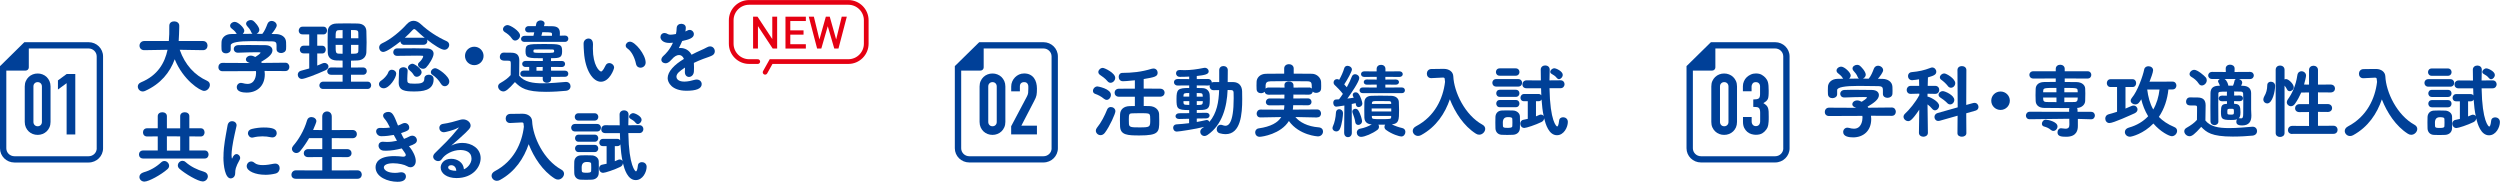 <?xml version="1.0" encoding="UTF-8"?><svg id="_レイヤー_2" xmlns="http://www.w3.org/2000/svg" viewBox="0 0 530.28 38.56"><defs><style>.cls-1{fill:#e50012;}.cls-2{fill:#004097;}.cls-3{fill:#004098;}.cls-4{fill:none;stroke:#e50012;stroke-linecap:round;stroke-miterlimit:10;}</style></defs><g id="_ガイド"><path class="cls-2" d="m43.05,10.64l-4.93-.08c1.14,3.23,3.18,5.39,5.81,6.58.42.19.59.51.59.87,0,.61-.54,1.27-1.22,1.27-.87,0-4.47-2.33-6.24-6.71-1.02,2.8-2.97,5.22-6.27,6.71-.19.09-.36.12-.51.12-.61,0-1.05-.51-1.05-1.04,0-.36.2-.7.68-.9,3.54-1.46,5.03-4.1,5.63-6.9l-4.93.08h-.02c-.66,0-1-.48-1-.95s.34-.99,1.02-.99h5.2c.1-1.27.1-1.51.1-3.25,0-.63.51-.92,1.04-.92s1.05.31,1.07.87v.41c0,.42-.08,2.5-.12,2.89h5.15c.65,0,.97.49.97.97s-.32.97-.95.97h-.02Z"/><path class="cls-2" d="m56.12,15.08c.03.22.05.42.05.65,0,2.53-1.67,3.91-3.84,3.91-.82,0-2.11-.15-2.11-1.14,0-.48.36-.92.9-.92.12,0,.22.02.34.05.36.1.71.17,1.04.17,1.65,0,1.82-1.84,1.82-2.35,0-.12-.02-.25-.03-.37l-7.07.03c-.61,0-.9-.42-.9-.85,0-.46.31-.92.88-.92l5.8.03-.26-.1c-.41-.15-.58-.41-.58-.65,0-.41.42-.82,1.04-.82.32,0,.63.12.95.29.37-.22,1.1-.71,1.1-.92,0-.05-.05-.07-.12-.07-.15,0-.39-.02-.68-.02-1,0-2.67.05-3.94.1h-.05c-.58,0-.88-.39-.88-.78s.31-.8.92-.82c.73-.03,1.65-.03,2.57-.03,1.26,0,2.5.02,3.26.03,1.04.03,1.46.53,1.46,1.1,0,.95-1.19,1.72-2.4,2.45l.14.22,4.98-.05h.02c.56,0,.85.46.85.9s-.29.87-.85.87l-4.4-.02Zm1.48-6.31c-1.33-.03-2.72-.05-4.1-.05q-4.47,0-4.56.87v.9c0,.54-.51.83-1,.83s-.93-.27-.95-.87c0-.22-.02-.48-.02-.73,0-.27.02-.56.02-.82.03-.83.73-1.67,2.07-1.68l1.17-.02s-.07-.07-.08-.1c-.32-.54-.66-.75-1.09-1.12-.19-.17-.25-.34-.25-.51,0-.44.48-.83,1-.83.68,0,2.01,1.24,2.01,1.87,0,.25-.14.49-.32.68.68,0,1.36-.02,2.06-.02-.12-.08-.2-.19-.27-.36-.22-.58-.58-.94-.92-1.34-.12-.15-.17-.31-.17-.44,0-.43.48-.78.99-.78.17,0,.36.05.51.15.27.17,1.31,1.26,1.31,1.94,0,.36-.27.68-.59.83.41,0,.82.02,1.22.02l.02-.03c.44-.51.82-1.41,1.07-2.09.17-.44.53-.63.88-.63.54,0,1.09.41,1.09.95,0,.42-.68,1.33-1.1,1.82.34,0,.68.02,1.02.02.97.02,2.01.54,2.06,1.68.02.24.02.58.02.88,0,.24,0,.44-.02.61-.03.56-.56.85-1.05.85s-.97-.27-.97-.82v-.87c0-.56-.2-.78-1.04-.8Z"/><path class="cls-2" d="m65.59,11.32h-1.19c-.54,0-.8-.39-.8-.78,0-.42.29-.85.8-.85h1.19v-2.4h-1.43c-.54,0-.8-.39-.8-.78,0-.42.29-.85.8-.85h4.44c.51,0,.77.41.77.82s-.26.82-.77.82h-1.31v2.4h1.05c.51,0,.76.41.76.82s-.25.82-.76.82h-1.05v2.57c.37-.14.73-.29,1.09-.46.15-.07.31-.1.46-.1.48,0,.83.36.83.77,0,.27-.19.58-.63.78-2.04.94-4.47,1.84-5.01,1.84s-.87-.44-.87-.88c0-.36.2-.73.66-.85.59-.15,1.19-.32,1.77-.49v-3.16Zm2.97,7.55c-.56,0-.82-.37-.82-.75s.29-.8.82-.8h4.11v-1.46h-2.41c-.58,0-.85-.37-.85-.75s.31-.8.85-.8l2.41.02v-1.48c-.46,0-.9-.02-1.33-.03-1.21-.05-1.79-.71-1.82-1.68-.02-.7-.03-1.5-.03-2.28s.02-1.58.03-2.26c.03-.71.46-1.56,1.84-1.61.68-.03,1.43-.03,2.19-.03s1.56,0,2.31.03c1.38.03,1.82.83,1.85,1.6.03.76.05,1.58.05,2.41,0,.71-.02,1.44-.05,2.12-.05.94-.73,1.65-1.85,1.7-.46.02-.94.05-1.41.05v1.46l2.55-.02c.54,0,.8.39.8.77s-.25.78-.8.78h-2.55v1.46h3.5c.53,0,.78.39.78.77s-.25.78-.78.78h-9.4Zm4.11-12.49c-.29,0-.56.02-.82.02-.66.02-.66.44-.66,1.72h1.48v-1.73Zm0,3.13h-1.48c0,1.63.02,1.84.68,1.87.25,0,.53.02.8.02v-1.89Zm3.35-1.39c0-.39,0-.78-.02-1.16-.02-.56-.25-.59-1.55-.59v1.75h1.56Zm-1.56,1.39v1.89c1.21,0,1.53-.02,1.55-.6.02-.42.02-.87.02-1.29h-1.56Z"/><path class="cls-2" d="m80.38,17.85c0-.29.17-.59.58-.83.36-.22,1.19-1.05,1.36-1.6.14-.44.46-.63.8-.63.46,0,.92.34.92.85,0,.85-1.44,3.09-2.65,3.09-.56,0-1-.41-1-.88Zm5.39-8.33c-.54,0-.82-.36-.83-.73-1.04.83-2.94,2.23-3.64,2.23-.54,0-.88-.48-.88-.94,0-.34.19-.68.58-.87,1.87-.83,4.01-2.65,5.25-4.05.44-.49.94-.75,1.46-.75s1.04.24,1.55.71c1.58,1.48,3.55,2.75,5.49,3.62.37.17.53.48.53.78,0,.51-.41,1.04-1.02,1.04-.66,0-2.18-.97-3.69-2.16.05.1.08.22.08.34,0,.37-.29.76-.85.76h-4.03Zm2.38.73c.95,0,1.84.02,2.41.03.88.03,1.41.44,1.41,1.12,0,.78-1.02,2.36-1.58,2.92-.19.19-.42.27-.66.27-.54,0-1.07-.42-1.07-.87,0-.15.05-.31.2-.44.56-.49.9-1.1.9-1.29,0-.1-.05-.17-.25-.17-.27,0-.63-.02-1.05-.02-1.7,0-4.23.05-4.23.05-.54,0-.82-.39-.82-.76,0-.41.29-.82.82-.82,0,0,2.06-.03,3.93-.03Zm1.85,6.43c0-.56.46-.83.94-.83.24,0,1.04.07,1.04.95,0,2.48-2.48,2.6-4.16,2.6-1.9,0-3.25-.15-3.25-1.89v-.05c0-.73.03-1.67.07-2.45.02-.49.48-.75.93-.75s.9.25.9.75v.05c-.03.56-.08,1.17-.08,1.67,0,.87,0,1.02,1.55,1.02,1.24,0,2.07-.1,2.07-1.05v-.02Zm-.2-8.67c.1,0,.2.02.29.03-.65-.54-1.26-1.09-1.8-1.61-.19-.17-.31-.27-.42-.27s-.24.08-.41.27c-.44.49-.99,1.04-1.6,1.58h3.94Zm-1.41,8.28c-.24,0-.48-.12-.63-.37-.24-.41-.58-.78-.97-1.09-.19-.15-.25-.31-.25-.48,0-.42.49-.83.97-.83.41,0,1.92,1.05,1.92,1.77,0,.54-.54,1-1.04,1Zm5.12,1.46c-.44-.75-1.05-1.39-1.8-1.89-.24-.15-.32-.34-.32-.54,0-.42.44-.85.95-.85.56,0,2.96,1.68,2.96,2.8,0,.58-.46,1.02-.95,1.02-.31,0-.61-.15-.83-.54Z"/><path class="cls-2" d="m100.6,13.82c-1.09,0-1.97-.87-1.97-1.96s.88-1.95,1.97-1.95,1.97.87,1.97,1.95-.88,1.96-1.97,1.96Z"/><path class="cls-2" d="m106.75,19.39c-.59,0-1.1-.53-1.1-1.05,0-.27.14-.54.48-.73.9-.51,1.65-1.05,2.19-1.68.02-.8.03-1.48.03-2.16,0-.82,0-.9-.7-.9h-.59c-1.02,0-1.04-.61-1.04-.83,0-.44.29-.88.83-.88.66,0,1.12,0,1.67.02,1.12.03,1.63.53,1.63,1.67,0,.99-.03,2.18-.03,3.21,1.1,1.34,2.92,1.61,5.01,1.61,1.7,0,3.57-.19,4.86-.29h.1c.59,0,.93.46.93.93,0,.44-.31.88-.97.95-1.07.1-2.65.22-4.22.22-4.28,0-5.35-.82-6.61-2.07-1.38,1.56-1.96,1.99-2.48,1.99Zm1.84-11.2c-.41-.65-1.05-1.1-1.51-1.38-.27-.17-.39-.39-.39-.61,0-.44.44-.88.99-.88s2.63,1.27,2.63,2.21c0,.56-.53,1.07-1.04,1.07-.25,0-.49-.12-.68-.41Zm8.29,8.11l.02.49c0,.53-.46.78-.9.78s-.88-.25-.88-.78v-.49l-4.08-.02c-.44,0-.68-.32-.68-.65s.24-.65.68-.65h1.21v-.78h-.78c-.48,0-.71-.32-.71-.65,0-.31.24-.63.71-.63l3.67.02v-.59c-3.08,0-3.67-.02-3.67-1.44,0-1.53.27-1.58,3.94-1.58,3.43,0,3.82.02,3.82,1.51,0,1.38-.46,1.5-2.36,1.5v.61l2.31-.02c.46,0,.68.32.68.63,0,.32-.22.65-.68.65l-2.31-.02.02.8h2.97c.46,0,.68.32.68.65s-.22.65-.68.65l-2.97.02Zm-5.63-7.41c-.49,0-.73-.31-.73-.63s.26-.66.73-.66h1.9l.17-.75c-.48,0-.9.02-1.21.02h-.02c-.48,0-.71-.32-.71-.65,0-.34.25-.68.75-.68h1.51l.12-.56c.1-.44.51-.65.92-.65s.83.24.83.65c0,.05-.02.12-.03.19l-.1.37c.65,0,1.26.02,1.75.02,1.07.02,1.63.42,1.63,1.44v.08c0,.15-.02.32-.02.49l1.09-.03h.02c.46,0,.7.32.7.66s-.24.68-.71.68h-8.58Zm1.9,2.11c.03.22.53.22,2.23.22,2.06,0,2.16,0,2.16-.37,0-.05,0-.12-.02-.17-.02-.07-.07-.19-.39-.19-.48-.02-1.1-.02-1.75-.02s-1.29,0-1.85.02c-.27,0-.36.08-.37.19v.32Zm1.97,3.2l-1.33.02v.78h1.31l.02-.8Zm1.95-6.6c0-.12.02-.22.02-.31,0-.43-.08-.46-2.06-.46l-.19.76h2.23Z"/><path class="cls-2" d="m123.87,11.08c-.05-.8-.08-1.16-.08-1.6v-.29c.02-.63.54-1.02,1.05-1.02.36,0,.94.2.94,1.22,0,.34-.02.6-.02.94,0,3.52,1.36,4.84,1.75,4.84.03,0,.34,0,.93-1.26.17-.37.48-.53.78-.53.51,0,1.04.41,1.04.95,0,.36-.99,3.01-2.8,3.01-1.67,0-3.33-2.38-3.59-6.27Zm11.03,2.46c-.27-1.33-.95-2.67-1.82-3.26-.25-.17-.36-.39-.36-.61,0-.42.39-.83.92-.83,1.07,0,3.31,2.74,3.31,4.42,0,.7-.56,1.1-1.1,1.1-.43,0-.83-.25-.95-.82Z"/><path class="cls-2" d="m143.38,7.21c.1-.43.12-.73.15-1.29.03-.6.51-.87.97-.87.07,0,.97,0,.97.85,0,.27-.05.53-.1.78.15-.07.31-.14.42-.2.17-.1.34-.14.49-.14.49,0,.9.42.9.9,0,.85-1.12,1.16-2.48,1.46-.19.48-.46,1-.71,1.5.12-.02.22-.02.34-.02.95,0,1.84.46,2.36,1.43.66-.34,1.34-.68,1.97-.95.39-.17.85-.37,1.31-.63.24-.14.46-.19.65-.19.61,0,1,.51,1,1.04,0,.34-.17.7-.58.9-.58.29-.97.37-1.87.71-.66.25-1.36.54-1.99.85.03.29.03.61.03.94,0,.27,0,.54-.02.82-.03.82-.56,1.22-1.05,1.22-.44,0-.87-.34-.87-1.02v-.12c.02-.29.03-.56.03-.85-1.14.75-1.82,1.27-1.82,1.96,0,.27.22,1.02,1.67,1.02.75,0,1.58-.2,2.11-.36.19-.05.36-.08.51-.08.66,0,1.07.46,1.07.97,0,1-1.24,1.41-3.23,1.41-3.11,0-3.99-1.75-3.99-2.67,0-1.39,1.38-2.84,3.45-4.08-.22-.56-.6-.83-1.04-.83-.48,0-1.04.32-1.56.95-.03.05-.08.08-.14.12-.15.19-.58.68-1.17.68-.49,0-.88-.32-.88-.75,0-.25.14-.54.44-.82.44-.39,1.36-1.29,2.02-2.79-.27.03-.53.05-.75.05-1.5,0-1.9-.83-1.9-1.24,0-.46.34-.87.87-.87.2,0,.46.07.71.24.14.08.32.12.56.12.31,0,.68-.07.99-.12l.15-.03Z"/><path class="cls-2" d="m30.35,33.62c-.58,0-.87-.42-.87-.85s.29-.85.87-.85h3.11v-2.99l-2.26.02c-.58,0-.87-.42-.87-.87s.29-.87.87-.87h2.26v-2.57c0-.56.48-.83.97-.83s.97.27.97.83v2.58h2.82v-2.58c0-.56.48-.83.97-.83s.97.27.97.83v2.57h2.43c.53,0,.8.42.8.87s-.27.87-.8.87l-2.43-.02v2.99h3.28c.53,0,.8.42.8.85s-.27.85-.8.85h-13.09Zm.29,4.9c-.65,0-1.07-.48-1.07-.99,0-.39.27-.8.92-.99,1.34-.37,2.63-1.1,3.72-2.12.2-.19.44-.27.66-.27.53,0,1,.49,1,1.02,0,.24-.1.48-.34.7-1.36,1.21-3.99,2.65-4.9,2.65Zm7.58-9.59l-2.82-.02v3.03h2.82v-3.01Zm4.74,9.55c-.95,0-3.71-1.63-4.88-2.67-.26-.22-.36-.48-.36-.71,0-.53.46-.99.99-.99.22,0,.44.07.65.26,1.12.99,2.5,1.65,3.86,2.04.61.17.87.58.87.99,0,.54-.46,1.09-1.12,1.09Z"/><path class="cls-2" d="m47.4,33.36c0-.66.03-1.34.1-1.99.2-1.96.61-3.71.76-4.73.1-.66.54-.94.97-.94.48,0,.95.34.95.87,0,.05,0,.1-.02.17-.14.71-.66,2.74-.9,4.47-.08.6-.15,1.17-.15,1.67,0,.24.02.44.05.65.02.07.03.1.05.1s.03-.02.05-.05c.24-.59.53-.9.9-.9.41,0,.78.39.78.82,0,.12-.02.22-.08.34-.92,1.63-.97,2.23-.97,2.86,0,1.09-.87,1.14-.95,1.14-1.19,0-1.55-2.72-1.55-4.47Zm8.81,3.71c-1.97,0-3.88-.75-3.88-1.82,0-.53.42-1,.95-1,.22,0,.46.08.7.29.41.36,1.05.48,1.75.48.8,0,1.65-.15,2.33-.29.1-.02.2-.03.31-.03.65,0,.95.48.95.97s-.29,1-.87,1.14c-.66.17-1.44.27-2.24.27Zm1.55-7.92c-.08,0-.17-.02-.27-.03-.6-.14-1.22-.2-1.85-.2s-1.27.07-1.95.24c-.08.02-.15.03-.22.03-.51,0-.88-.48-.88-.94,0-.37.24-.76.83-.9.83-.2,1.7-.31,2.52-.31,1.99,0,2.75.37,2.75,1.21,0,.46-.34.9-.92.9Z"/><path class="cls-2" d="m62.75,37.92c-.65,0-.94-.41-.94-.85s.34-.94.94-.94l5.61.02v-2.84l-2.99.02c-.63,0-.94-.41-.94-.82,0-.44.34-.88.94-.88h2.99v-2.33h-2.8c-.53.93-1.16,1.85-1.85,2.7-.25.32-.56.46-.85.46-.49,0-.94-.41-.94-.9,0-.19.08-.41.25-.61,1.07-1.22,2.31-3.16,2.97-5.46.14-.48.53-.66.92-.66.51,0,1.05.36,1.05.87,0,.25-.37,1.1-.7,1.87l1.94.02v-2.86c0-.73.51-1.09,1.02-1.09s1,.36,1,1.09v2.86l4.39-.02c.63,0,.94.44.94.88s-.31.87-.94.87l-4.39-.02v2.33h3.25c.63,0,.95.42.95.87,0,.41-.32.83-.95.83l-3.25-.02v2.84l5.47-.02c.58,0,.9.46.9.92,0,.42-.31.87-.9.87h-13.11Z"/><path class="cls-2" d="m87.05,31.39c.49.63,1.14,1.8,1.14,2.75,0,.87-.54,1.34-1.12,1.34-.24,0-.49-.07-.75-.24-.51-.32-1.77-.61-2.91-.61-1.29,0-1.99.37-1.99.87,0,.53.73,1.17,2.36,1.17.32,0,.66-.03,1-.1.12-.02.22-.03.32-.03.66,0,1,.42,1,.88,0,1.12-1.39,1.14-1.77,1.14-2.04,0-4.67-.99-4.67-3.09,0-.87.54-2.36,3.98-2.36.7,0,1.36.07,1.78.12h.22c.27-.03.43-.17.43-.36,0-.17-.2-.53-.54-.95l-.31-.44c-1.05.27-2.23.49-3.35.49-.17,0-.36,0-.53-.02-.68-.05-1.05-.58-1.05-1.07,0-.42.29-.82.95-.82.07,0,.14,0,.22.02.2.02.42.03.65.03.68,0,1.41-.1,2.09-.25-.22-.39-.46-.82-.68-1.24-.8.15-1.68.27-2.62.27-.66.02-1.12-.51-1.12-1.05,0-.37.27-.71.88-.71h.12c.17.02.36.02.53.02.49,0,.97-.03,1.41-.1-.34-.7-.7-1.36-1.14-1.85-.22-.25-.32-.48-.32-.68,0-.48.54-.78,1.09-.78.88,0,1.17.59,2.07,2.89.34-.12.65-.27.88-.39.2-.1.39-.15.56-.15.56,0,.94.48.94.94s-.08.68-1.73,1.21c.17.39.39.82.63,1.22.44-.17.82-.34,1.09-.49.24-.14.46-.19.65-.19.59,0,.99.49.99.97,0,.59-.54.87-1.68,1.27l.31.39Z"/><path class="cls-2" d="m100,33.6c0-1.58-1.6-1.78-2.36-1.78-1.65,0-3.26.9-3.94,1.94-.19.29-.46.41-.75.41-.53,0-1.07-.41-1.07-.94,0-.24.12-.49.37-.75,1.85-1.84,2.96-2.8,4.96-5.27.07-.08.1-.14.1-.15s-.02-.02-.03-.02c-.03,0-.12.05-.19.09-.78.48-2.67.92-2.92.92-.65,0-.99-.48-.99-.93,0-.39.25-.78.82-.85,1.12-.14,2.62-.56,3.64-.87.2-.05.39-.08.58-.08.88,0,1.6.63,1.6,1.31,0,.48-.25.83-2.26,2.63-.66.58-1.26,1.09-1.85,1.63.73-.39,1.56-.58,2.36-.58,1.99,0,3.88,1.19,3.88,3.23,0,1.89-1.65,4.23-5.13,4.23-2.04,0-3.35-1-3.35-2.24,0-.73.61-1.85,2.23-1.85,1.36,0,2.62.82,2.7,2.23.66-.24,1.62-1.17,1.62-2.29Zm-3.23,2.6c0-.63-.41-1.16-1.05-1.16-.42,0-.66.2-.66.46,0,.54.87.73,1.72.73v-.03Z"/><path class="cls-2" d="m108.23,26.09h-.07c-.59,0-.9-.46-.9-.94s.31-.97.94-.99c.68-.02,1.41-.03,2.19-.03h.56c1.04.02,1.87.61,1.92,1.56.15,3.35,2.45,8.23,6.19,10.28.41.22.58.56.58.88,0,.61-.58,1.24-1.27,1.24-.24,0-.48-.07-.71-.22-2.55-1.61-4.42-4.49-5.52-7.29-1.02,2.97-2.86,5.83-6.1,7.6-.22.12-.44.17-.65.17-.63,0-1.12-.51-1.12-1.07,0-.36.2-.71.68-.97,4.03-2.11,5.76-5.93,6.17-9.43-.03-.24-.07-.48-.08-.71-.02-.1-.12-.2-.34-.2h-.05l-2.4.12Z"/><path class="cls-2" d="m122,27.89c-.56,0-.85-.39-.85-.8s.29-.8.85-.8h4.62c.56,0,.85.39.85.8s-.29.8-.85.8h-4.62Zm3.55,10.22c-.36.02-.8.03-1.24.03s-.85-.02-1.19-.03c-.78-.05-1.29-.59-1.31-1.39,0-.43-.02-.83-.02-1.24s.02-.78.02-1.16c.02-.65.43-1.29,1.29-1.36.32-.02.71-.03,1.1-.03.49,0,1,.02,1.39.03.63.03,1.39.48,1.41,1.26.02.39.02.82.02,1.26s0,.85-.02,1.22c-.02.82-.59,1.36-1.46,1.41Zm-2.84-12.53c-.53,0-.8-.39-.8-.78s.27-.78.8-.78h3.4c.53,0,.8.39.8.78s-.27.78-.8.78h-3.4Zm.03,4.49c-.51,0-.77-.37-.77-.76s.26-.75.77-.75h3.38c.53,0,.78.37.78.75s-.25.76-.78.76h-3.38Zm0,2.19c-.51,0-.77-.39-.77-.77s.26-.76.77-.76h3.38c.53,0,.78.37.78.76s-.25.77-.78.77h-3.38Zm2.67,3.26c0-.25,0-.53-.02-.77,0-.37-.48-.39-.97-.39q-1.04,0-1.04,1.16c0,.25.02.51.02.76.03.31.29.36.95.36.46,0,1.04,0,1.04-.37.02-.24.02-.49.02-.75Zm7.87-7.28c.12,7.04,1.48,8.11,1.61,8.11.15,0,.31-.29.42-1.26.05-.48.44-.7.85-.7.49,0,1,.34,1,.99,0,1.09-.82,2.82-2.31,2.82-1.72,0-2.41-2.33-2.72-3.59-.02.29-.17.59-.54.78-1.27.63-3.25,1.27-3.65,1.27-.56,0-.87-.46-.87-.9,0-.37.2-.75.66-.83l.94-.2v-3.74h-.8c-.51,0-.75-.36-.75-.73s.27-.8.75-.8h3.11c.27,0,.44.12.56.29l-.05-1.51h-3.08c-.61,0-.88-.39-.88-.8,0-.44.31-.88.88-.88l3.04.02-.03-2.29v-.02c0-.56.48-.87.95-.87s.95.29.95.88v.03c-.02.71-.05,1.48-.05,2.26l2.35-.02c.56,0,.85.42.85.83s-.29.85-.85.85h-2.35Zm-2.87,2.75v3.21l.68-.29c.14-.07.25-.08.37-.08.27,0,.48.14.59.34-.24-1.09-.37-2.28-.46-3.55-.1.22-.31.37-.61.37h-.58Zm4.42-4.93c-.32-.42-.71-.65-1.1-.87-.2-.12-.29-.27-.29-.43,0-.37.44-.76.87-.76.39,0,1.78.65,1.78,1.39,0,.46-.41.92-.8.92-.17,0-.32-.08-.46-.25Z"/><path class="cls-2" d="m234.19,20.97c-.63-.53-1.33-.87-1.87-1.05-.36-.12-.49-.37-.49-.65,0-.44.41-.94.95-.94.08,0,2.86.48,2.86,1.79,0,.54-.41,1.07-.9,1.07-.17,0-.36-.07-.54-.22Zm-.75,7.7c-.54,0-1-.44-1-.95,0-.2.07-.41.22-.6.95-1.16,1.67-2.62,2.18-3.89.15-.37.46-.53.78-.53.48,0,.97.34.97.9,0,.51-1.21,3.21-2.23,4.56-.27.36-.61.51-.92.51Zm1.48-11.44c-.49-.61-1.29-1.14-1.58-1.33-.25-.17-.37-.39-.37-.63,0-.42.44-.87.95-.87.37,0,2.63,1.07,2.63,2.11,0,.56-.48,1.05-.99,1.05-.22,0-.46-.1-.65-.34Zm7.68,3.28v1.97c.44,0,.85.02,1.19.02,1.26.03,2.02.8,2.07,1.67.03.49.03.99.03,1.48,0,2.36-.08,3.08-4.18,3.08-2.53,0-4.03-.07-4.13-1.89-.02-.48-.03-.97-.03-1.46,0-.39.02-.78.03-1.14.05-1.02.76-1.68,1.97-1.73.32-.02.73-.02,1.17-.02v-1.97h-3.37c-.63,0-.93-.42-.93-.85s.31-.85.93-.85l3.37-.02v-1.77c-1.5.17-2.46.2-2.53.2-.61,0-.9-.46-.9-.92,0-.43.25-.85.8-.85,2.02-.02,3.93-.17,6.22-.88.12-.03.24-.05.36-.05.54,0,.88.44.88.9,0,.83-.71.95-2.96,1.34v2.02l3.47.02c.65,0,.97.43.97.85s-.32.85-.97.85h-3.47Zm1.34,4.11c-.07-.61-.27-.61-2.29-.61-.59,0-1.19.02-1.55.03-.58.02-.66.2-.66,1.27,0,.32,0,.68.02.95.03.76.56.76,2.26.76,2.26,0,2.26-.08,2.26-1.63,0-.25-.02-.53-.03-.78Z"/><path class="cls-2" d="m252.23,25.19l-2.11.05h-.03c-.49,0-.75-.29-.75-.59s.27-.63.78-.63l2.12-.02v-.65c-2.6,0-2.69-.32-2.69-2.36s.29-2.33,2.69-2.33v-.54l-2.45.02c-.51,0-.78-.34-.78-.7s.27-.68.78-.68l2.45.02v-.53c-.9.05-1.63.05-1.97.05-.54,0-.82-.37-.82-.75s.25-.7.78-.7h.07c.32.02.65.03.97.03,1.27,0,2.58-.17,4.1-.48.07-.02.14-.02.19-.02.49,0,.82.37.82.75,0,.63-.8.8-2.53.99v.65l2.36-.02c.53,0,.82.37.82.71v.05c.12-.05.24-.1.39-.1h1.19v-2.53c0-.58.44-.87.9-.87s.92.29.92.87l-.02,2.53h1.19c1.17.02,1.85.8,1.87,1.99,0,.53.02,1.07.02,1.63,0,3.16-.31,7.43-3.54,7.43-.39,0-.8-.07-1.24-.19-.44-.12-.63-.49-.63-.85,0-.48.32-.95.85-.95.12,0,.24.02.37.07.22.08.42.14.63.14.53,0,1.75-.34,1.75-5.86,0-.41-.02-.8-.02-1.17,0-.34-.15-.53-.49-.54-.24,0-.51-.02-.78-.02-.14,3.54-1.12,7.41-4.27,9.54-.22.15-.44.22-.63.22-.53,0-.9-.44-.9-.9,0-.27.12-.54.44-.77.14-.08.27-.17.39-.27-1.79.46-5.35,1-5.8,1-.51,0-.78-.41-.78-.8,0-.36.22-.7.68-.73.88-.05,1.8-.14,2.7-.25v-.94Zm.02-5.46c-1.07,0-1.19.05-1.22.54v.22h1.22v-.77Zm0,1.72h-1.22v.34c.03.32.14.43.58.44.19,0,.41.03.65.03v-.82Zm1.6,3.71v.71c.68-.12,1.34-.25,1.92-.39.07-.02.14-.03.2-.03.27,0,.48.19.56.41,1.58-1.85,1.99-4.27,2.06-6.75-.41,0-.8.02-1.17.02-.56,0-.85-.42-.85-.85,0-.07.02-.15.03-.22-.1.05-.24.08-.39.08l-2.36-.02v.54c.44,0,.87.02,1.26.03.8.03,1.43.56,1.48,1.44.02.27.03.54.03.83s-.02.6-.03.9c-.08,1.48-.9,1.48-2.74,1.48v.61l1.99-.03h.02c.48,0,.71.29.71.59,0,.29-.24.6-.73.6l-1.99.03Zm1.27-4.66c0-.1-.02-.19-.02-.29-.02-.29-.08-.44-.56-.46-.2,0-.43-.02-.7-.02v.77h1.27Zm-1.27.95v.82c.92,0,1.22-.02,1.26-.48,0-.1.02-.22.02-.34h-1.27Z"/><path class="cls-2" d="m279.39,24.92l-4.62-.1c.87,1.09,2.6,2.02,4.93,2.19.65.05.93.46.93.88,0,.51-.39,1.04-1.09,1.04-.02,0-3.93-.19-6.15-3.26-1.72,2.77-5.69,3.35-6.2,3.35-.63,0-.95-.48-.95-.94,0-.39.24-.78.75-.85,2.58-.37,4.05-1.22,4.79-2.4l-4.39.08h-.02c-.56,0-.82-.39-.82-.8s.29-.87.83-.87l4.96.03c.05-.31.09-.61.09-.94l-3.11.02c-.56,0-.82-.34-.82-.7s.29-.77.82-.77l3.11.02c0-.27.02-.56.02-.83l-3.37.02c-.51,0-.78-.29-.83-.63-.19.2-.49.31-.78.31-.46,0-.92-.27-.93-.87,0-.22-.02-.48-.02-.75s.02-.56.02-.83c.03-.78.68-1.65,2.01-1.67,1.29-.02,2.57-.03,3.84-.03v-1.09c0-.61.51-.92,1-.92s1.02.31,1.02.92v1.09c1.31,0,2.6,0,3.89.03,1.07.02,1.89.92,1.92,1.73.02.25.02.58.02.88,0,.22,0,.42-.02.59-.05.58-.54.85-1.04.85-.27,0-.54-.08-.73-.27-.05.34-.32.65-.8.65l-3.3-.02c0,.27-.02.56-.02.83l3.08-.02c.51,0,.78.37.78.75s-.25.71-.78.71l-3.11-.02c0,.32-.03.63-.08.94l5.17-.03c.54,0,.82.43.82.85s-.25.82-.8.82h-.02Zm-1.73-6.37c.25,0,.46.1.59.24,0-1.27-.02-1.53-1-1.55-1.43-.02-2.99-.03-4.52-.03-1.12,0-2.23,0-3.21.03-.8.02-1.02.29-1.07.82v.75c.14-.15.36-.25.65-.25l3.37.02c0-.17-.02-.34-.02-.51v-.05c0-.51.44-.75.92-.75s.97.26.99.77c0,.17.02.37.02.54l3.3-.02Z"/><path class="cls-2" d="m283.44,27.88c-.41,0-.8-.29-.8-.71,0-.12.02-.24.08-.37.36-.76.61-1.94.65-2.91.02-.49.34-.73.7-.73.39,0,.8.31.8.88,0,.42-.2,2.38-.68,3.35-.17.34-.46.49-.75.49Zm1.67.31l.05-5.81c-1.17.2-1.7.24-1.7.24-.44,0-.66-.41-.66-.82,0-.34.19-.68.56-.7l.66-.03c.26-.32.54-.73.82-1.16-.41-.58-1.36-1.53-1.7-1.84-.2-.17-.27-.39-.27-.58,0-.39.31-.71.71-.71.15,0,.31.03.48.14.41-.71.85-1.68,1.07-2.45.1-.36.39-.51.7-.51.44,0,.93.32.93.8,0,.39-.95,2.12-1.63,3.14l.54.61c.46-.83.85-1.65,1.07-2.26.14-.36.41-.51.7-.51.42,0,.88.34.88.82,0,.73-1.78,3.33-2.53,4.35.51-.05.99-.14,1.36-.19l-.12-.24c-.07-.14-.1-.25-.1-.36,0-.34.29-.54.61-.54.22,0,.44.08.61.29.48.59.82,1.82.82,2.07,0,.49-.41.78-.78.78-.29,0-.56-.19-.59-.58,0-.08-.03-.19-.05-.27-.17.05-.48.12-.83.19l.02,6.12c0,.61-.41.92-.82.92s-.8-.31-.8-.9v-.02Zm2.36-2.29c-.08-.65-.34-1.33-.58-1.99-.03-.08-.05-.17-.05-.24,0-.36.32-.6.66-.6.22,0,.44.1.59.32.53.8.82,2.06.82,2.29,0,.51-.42.82-.8.82-.31,0-.59-.19-.65-.61Zm4.88.51c.1.14.15.31.15.48,0,.24-.1.48-.34.66-1.02.77-2.69,1.48-3.45,1.48-.58,0-.92-.46-.92-.92,0-.37.24-.75.78-.83.82-.14,1.73-.51,2.41-.9h-.03c-.75-.02-1.51-.37-1.55-1.44-.02-.49-.02-1.05-.02-1.63s0-1.16.02-1.63c.03-.85.54-1.33,1.53-1.36.56-.02,1.17-.03,1.8-.03.78,0,1.58.02,2.33.03,1,.02,1.6.54,1.65,1.26.03.46.05,1.05.05,1.67,0,2.26-.05,2.97-1.53,3.13.63.32,1.5.63,2.21.78.46.1.66.44.66.82,0,.48-.34.97-.87.97-.36,0-1.99-.46-3.25-1.41-.22-.17-.32-.39-.32-.61,0-.19.05-.36.15-.49h-1.48Zm-3.32-6.66c-.44,0-.65-.29-.65-.59s.22-.61.65-.61l2.99.02v-.63l-2.12.02c-.41,0-.63-.27-.63-.56,0-.27.22-.54.63-.54l2.12.02v-.58l-2.65.02c-.46,0-.68-.31-.68-.59,0-.31.22-.6.68-.6l2.63.02v-.53c0-.58.46-.87.94-.87s.93.29.93.87v.53l2.97-.02c.46,0,.7.29.7.6,0,.29-.24.59-.7.59l-2.99-.02v.58l2.23-.02c.44,0,.66.27.66.56,0,.27-.22.54-.66.54l-2.23-.02v.63l3.5-.02c.44,0,.65.31.65.6,0,.31-.2.61-.65.61h-8.33Zm6.07,3.26h-4.15v.63h4.15v-.63Zm-.02-1.24c0-.15-.14-.32-.42-.32h-.39c-.68,0-1.39-.02-2.02-.02-.92,0-1.21,0-1.24.41l-.02.2h4.1v-.27Zm0,2.82h-4.1c0,.1.02.2.02.31.03.37.32.37,2.04.37,1.94,0,2.01-.02,2.04-.42v-.25Z"/><path class="cls-2" d="m303.62,16.57h-.07c-.59,0-.9-.46-.9-.94s.31-.97.94-.99c.68-.02,1.41-.03,2.19-.03h.56c1.04.02,1.87.61,1.92,1.56.15,3.35,2.45,8.23,6.19,10.28.41.22.58.56.58.88,0,.61-.58,1.24-1.27,1.24-.24,0-.48-.07-.71-.22-2.55-1.61-4.42-4.49-5.52-7.29-1.02,2.97-2.86,5.83-6.1,7.6-.22.12-.44.17-.65.17-.63,0-1.12-.51-1.12-1.07,0-.36.2-.71.68-.97,4.03-2.11,5.76-5.93,6.17-9.43-.03-.24-.07-.48-.08-.71-.02-.1-.12-.2-.34-.2h-.05l-2.4.12Z"/><path class="cls-2" d="m317.39,18.37c-.56,0-.85-.39-.85-.8s.29-.8.85-.8h4.62c.56,0,.85.39.85.8s-.29.8-.85.8h-4.62Zm3.55,10.22c-.36.02-.8.03-1.24.03s-.85-.02-1.19-.03c-.78-.05-1.29-.59-1.31-1.39,0-.43-.02-.83-.02-1.24s.02-.78.02-1.16c.02-.65.42-1.29,1.29-1.36.32-.02.71-.03,1.1-.03.49,0,1,.02,1.39.03.63.03,1.39.48,1.41,1.26.02.39.02.82.02,1.26s0,.85-.02,1.22c-.02.82-.59,1.36-1.46,1.41Zm-2.84-12.53c-.53,0-.8-.39-.8-.78s.27-.78.8-.78h3.4c.53,0,.8.39.8.78s-.27.78-.8.78h-3.4Zm.03,4.49c-.51,0-.76-.37-.76-.76s.25-.75.76-.75h3.38c.53,0,.78.37.78.75s-.25.76-.78.76h-3.38Zm0,2.19c-.51,0-.76-.39-.76-.77s.25-.76.76-.76h3.38c.53,0,.78.37.78.76s-.25.77-.78.77h-3.38Zm2.67,3.26c0-.25,0-.53-.02-.77,0-.37-.48-.39-.97-.39q-1.04,0-1.04,1.16c0,.25.02.51.02.76.03.31.29.36.95.36.46,0,1.04,0,1.04-.37.02-.24.02-.49.02-.75Zm7.87-7.28c.12,7.04,1.48,8.11,1.62,8.11.15,0,.31-.29.42-1.26.05-.48.44-.7.85-.7.49,0,1,.34,1,.99,0,1.09-.82,2.82-2.31,2.82-1.72,0-2.41-2.33-2.72-3.59-.02.29-.17.59-.54.78-1.28.63-3.25,1.27-3.65,1.27-.56,0-.87-.46-.87-.9,0-.37.2-.75.66-.83l.93-.2v-3.74h-.8c-.51,0-.75-.36-.75-.73s.27-.8.75-.8h3.11c.27,0,.44.12.56.29l-.05-1.51h-3.08c-.61,0-.88-.39-.88-.8,0-.44.31-.88.88-.88l3.04.02-.03-2.29v-.02c0-.56.48-.87.95-.87s.95.29.95.88v.03c-.02.71-.05,1.48-.05,2.26l2.35-.02c.56,0,.85.42.85.83s-.29.85-.85.85h-2.35Zm-2.87,2.75v3.21l.68-.29c.14-.07.25-.08.37-.08.27,0,.48.14.59.34-.24-1.09-.37-2.28-.46-3.55-.1.22-.31.37-.61.37h-.58Zm4.42-4.93c-.32-.42-.71-.65-1.1-.87-.2-.12-.29-.27-.29-.43,0-.37.44-.76.87-.76.39,0,1.78.65,1.78,1.39,0,.46-.41.92-.8.92-.17,0-.32-.08-.46-.25Z"/><path class="cls-2" d="m396.86,24.58c.03.22.05.42.05.65,0,2.53-1.67,3.91-3.84,3.91-.82,0-2.11-.15-2.11-1.14,0-.48.36-.92.9-.92.12,0,.22.02.34.05.36.1.71.17,1.04.17,1.65,0,1.82-1.84,1.82-2.35,0-.12-.02-.25-.03-.37l-7.07.03c-.61,0-.9-.42-.9-.85,0-.46.31-.92.88-.92l5.8.03-.26-.1c-.41-.15-.58-.41-.58-.65,0-.41.42-.82,1.04-.82.32,0,.63.12.95.29.37-.22,1.11-.71,1.11-.92,0-.05-.05-.07-.12-.07-.15,0-.39-.02-.68-.02-1,0-2.67.05-3.94.1h-.05c-.58,0-.88-.39-.88-.78s.31-.8.92-.82c.73-.03,1.65-.03,2.57-.03,1.26,0,2.5.02,3.26.03,1.04.03,1.46.53,1.46,1.1,0,.95-1.19,1.72-2.4,2.45l.14.22,4.98-.05h.02c.56,0,.85.46.85.9s-.29.87-.85.87l-4.4-.02Zm1.48-6.31c-1.33-.03-2.72-.05-4.1-.05q-4.47,0-4.56.87v.9c0,.54-.51.83-1,.83s-.93-.27-.95-.87c0-.22-.02-.48-.02-.73,0-.27.02-.56.02-.82.03-.83.73-1.67,2.07-1.68l1.17-.02s-.07-.07-.08-.1c-.32-.54-.66-.75-1.09-1.12-.19-.17-.25-.34-.25-.51,0-.44.48-.83,1-.83.68,0,2.01,1.24,2.01,1.87,0,.25-.14.49-.32.68.68,0,1.36-.02,2.06-.02-.12-.08-.2-.19-.27-.36-.22-.58-.58-.94-.92-1.34-.12-.15-.17-.31-.17-.44,0-.43.48-.78.99-.78.17,0,.36.05.51.15.27.17,1.31,1.26,1.31,1.94,0,.36-.27.68-.59.83.41,0,.82.02,1.22.02l.02-.03c.44-.51.82-1.41,1.07-2.09.17-.44.53-.63.88-.63.54,0,1.09.41,1.09.95,0,.42-.68,1.33-1.11,1.82.34,0,.68.02,1.02.02.97.02,2.01.54,2.06,1.68.02.24.02.58.02.88,0,.24,0,.44-.02.61-.03.56-.56.85-1.05.85s-.97-.27-.97-.82v-.87c0-.56-.2-.78-1.04-.8Z"/><path class="cls-2" d="m408.93,28.18c0,.54-.48.82-.95.82s-.95-.27-.95-.82v-.02l.07-4.9c-1.58,2.36-2.02,2.43-2.35,2.43-.51,0-.99-.44-.99-.93,0-.2.1-.44.32-.65.88-.8,2.23-2.41,3.03-3.93v-.32l-1.8.05h-.03c-.58,0-.85-.41-.85-.83s.29-.87.88-.87h1.77l-.03-1.39c-.1.02-1.19.19-1.46.19-.58,0-.88-.44-.88-.88,0-.39.25-.78.78-.83,1.56-.15,2.6-.37,4.03-.92.12-.05.22-.07.32-.07.49,0,.87.44.87.88,0,.58-.39.85-1.77,1.22l-.05,1.8h1.58c.58,0,.87.42.87.87,0,.41-.27.83-.85.83h-.02l-1.62-.03v.63h.08c.29,0,2.38.97,2.38,1.92,0,.51-.42.97-.88.97-.2,0-.42-.1-.61-.34-.24-.31-.61-.65-.97-.92.02,2.53.08,6.02.08,6.02v.02Zm6.27.07l.03-3.71-3.77,1.07c-.12.03-.22.05-.31.05-.53,0-.83-.42-.83-.85,0-.34.22-.71.66-.83l4.27-1.21-.05-7.92c0-.56.46-.83.94-.83s.95.29.95.83l-.03,7.41,1.5-.41c.1-.03.19-.03.27-.03.51,0,.83.44.83.87,0,.34-.2.66-.63.78l-1.97.56.03,4.22c0,.49-.48.75-.95.75s-.94-.24-.94-.73v-.02Zm-2.18-6.41c-.48-.49-1.12-.94-1.44-1.14-.27-.17-.39-.39-.39-.61,0-.39.39-.76.93-.76.42,0,2.41.85,2.41,1.87,0,.51-.41.95-.87.95-.2,0-.44-.08-.65-.31Zm.14-3.6c-.41-.53-.99-1.04-1.38-1.31-.22-.15-.31-.34-.31-.53,0-.41.44-.82.95-.82.44,0,2.31,1.1,2.31,2.06,0,.53-.42.97-.9.97-.24,0-.48-.1-.68-.37Z"/><path class="cls-2" d="m424.34,23.32c-1.09,0-1.97-.87-1.97-1.96s.88-1.95,1.97-1.95,1.97.87,1.97,1.95-.88,1.96-1.97,1.96Z"/><path class="cls-2" d="m440.74,25.22v1.5c0,.82-.2,2.29-2.48,2.29-1.05,0-1.84-.1-1.84-.94,0-.42.27-.87.76-.87.05,0,.1,0,.15.02.31.05.56.08.76.08.68,0,.85-.31.85-.9v-.07l-.02-1.14-8.38.1h-.02c-.53,0-.8-.37-.8-.77s.29-.82.82-.82l8.36.02-.02-.41c0-.15.03-.29.08-.39h-1.44c-1.31,0-2.67-.02-3.94-.03-1.16-.02-1.75-.63-1.79-1.46-.02-.48-.03-.87-.03-1.24,0-.44.02-.85.03-1.36.03-.63.42-1.38,1.73-1.43.54-.02,1.5-.03,2.53-.03v-.73l-4.73.02c-.58,0-.87-.39-.87-.78s.29-.77.87-.77h4.73v-.51c0-.58.48-.87.95-.87s.95.29.95.87v.51h4.84c.54,0,.8.39.8.77s-.25.78-.8.78l-4.84-.02v.75c.95,0,1.85.02,2.5.02,1.16.02,1.79.63,1.84,1.33.03.37.03.73.03,1.1,0,.51-.02,1.04-.03,1.58-.03.76-.7,1.43-1.72,1.48.07.12.1.25.1.41v.41h2.86c.56,0,.82.39.82.78s-.27.8-.78.8h-.03l-2.82-.08Zm-5.71,2.35c-.53-.46-1-.6-1.51-.75-.27-.08-.41-.32-.41-.56,0-.41.32-.87.83-.87.44,0,2.48.41,2.48,1.43,0,.49-.41.95-.88.95-.17,0-.34-.05-.51-.2Zm1.16-8.92c-2.52,0-2.77,0-2.8.6,0,.12-.02.22-.02.32h2.82v-.92Zm0,2.04h-2.82c0,.12.02.24.02.37.02.44.24.56.7.58.53.02,1.29.02,2.11.02v-.97Zm4.5-1.46c-.03-.56-.15-.58-2.82-.58v.92h2.84l-.02-.34Zm-2.82,1.46v.97c.82,0,1.6-.02,2.16-.02.37,0,.63-.15.66-.58,0-.14.02-.26.02-.37h-2.84Z"/><path class="cls-2" d="m449.04,18.46h-1.36c-.53,0-.8-.42-.8-.83s.27-.83.8-.83h4.66c.51,0,.76.41.76.83s-.25.83-.76.83h-1.5v4.57c.44-.17.87-.36,1.26-.54.15-.07.31-.1.44-.1.49,0,.85.39.85.82,0,.31-.17.61-.61.82-.77.34-4.5,2.07-5.35,2.07-.56,0-.88-.48-.88-.95,0-.39.22-.78.68-.9.58-.15,1.21-.34,1.82-.54v-5.24Zm10.9.53c-.2,2.04-.85,4.08-2.02,5.81.82.83,1.87,1.56,3.26,2.14.44.17.61.49.61.83,0,.54-.49,1.12-1.12,1.12-.53,0-2.4-.92-3.91-2.69-2.11,2.19-4.62,2.8-4.96,2.8-.66,0-1.09-.49-1.09-.99,0-.39.25-.78.83-.94,1.73-.48,3.09-1.33,4.11-2.41-.7-1.16-1.19-2.41-1.46-3.6-.37.61-.66,1.09-1.26,1.09-.49,0-.99-.34-.99-.8,0-.19.08-.39.25-.59,1.21-1.41,2.36-4.69,2.62-6.03.1-.48.49-.68.9-.68.49,0,.99.31.99.85,0,.44-.51,1.82-.76,2.43l4.88-.02c.54,0,.82.41.82.83s-.27.83-.82.83h-.88Zm-4.49,0c.2,1.55.56,2.98,1.28,4.23.73-1.24,1.16-2.7,1.33-4.23h-2.6Z"/><path class="cls-2" d="m464.41,28.89c-.59,0-1.1-.53-1.1-1.05,0-.27.14-.54.48-.73.9-.51,1.67-1.05,2.21-1.68.02-.7.02-1.31.02-1.9v-.75c0-.34-.05-.41-.65-.41h-.63c-.32,0-1.05,0-1.05-.83,0-.44.29-.88.83-.88.66,0,1.12,0,1.67.02,1.12.03,1.65.53,1.65,1.67,0,.99-.05,2.18-.05,3.21,1.04,1.27,2.67,1.61,5.03,1.61,1.73,0,3.62-.19,4.91-.29h.1c.59,0,.92.46.92.92s-.31.9-.97.97c-1.05.1-2.6.2-4.17.2-4.59,0-5.58-.92-6.71-2.06-1.38,1.56-1.96,1.99-2.48,1.99Zm1.96-11.17c-.42-.66-1.07-1.14-1.55-1.41-.27-.17-.39-.37-.39-.6,0-.44.48-.9,1-.9.7,0,2.14,1.24,2.45,1.63.15.19.2.39.2.6,0,.58-.53,1.09-1.04,1.09-.25,0-.49-.12-.68-.41Zm4.18,8.02c0,.53-.41.8-.83.8s-.83-.27-.85-.82c-.02-.92-.02-2.06-.02-3.14s0-2.12.02-2.86c.03-1.04.59-1.53,1.8-1.53h.2c-.08-.24-.19-.49-.29-.66-.07-.1-.1-.2-.1-.31,0-.2.17-.36.39-.46h-1.62c-.58,0-.87-.37-.87-.75s.29-.76.87-.76l2.87.02-.02-.7c-.02-.48.34-.85.94-.85.48,0,.95.27.95.82v.03l-.02.7,3.26-.02c.56,0,.83.37.83.75s-.27.77-.83.77h-2.31c.37.12.68.39.68.73,0,.07,0,.15-.03.22l-.2.46.39.02c1.09.02,1.72.56,1.73,1.53v3.5c0,.25.02.59.05,1.16v.2c0,1.19-.51,2.02-1.97,2.02-1.17,0-1.22-.51-1.22-.82,0-.17.05-.34.17-.48-.39.14-1.04.14-1.31.14-1.99,0-2.12-.25-2.12-1.8,0-1.19.19-1.58,1.14-1.61l.14-.02v-.56l-1.04.02h-.02c-.48,0-.7-.31-.7-.59,0-.31.22-.61.7-.61h.02l1.02.02v-.61c0-.1,0-.17.03-.25-1.67,0-1.84,0-1.84.44-.02.56-.02,1.36-.02,2.23,0,1.17,0,2.52.02,3.64v.02Zm1.31-8.98c.05.03.51.25.78,1.29.02.03.02.08.02.12h.99c.14-.29.25-.68.31-1,.03-.2.14-.34.31-.41h-2.4Zm1.28,6.31c-.56,0-.66.07-.68.27,0,.12-.02.26-.02.37s.02.22.02.34c.03.19.07.26.7.26s.68-.02.68-.63-.03-.61-.7-.61Zm1.94-1.6l-1.21-.02v.56c.07,0,.15.02.2.02.97.05,1.16.53,1.16,1.8,0,.7-.14,1.05-.37,1.27.07-.02.12-.03.19-.03.05,0,.1.02.15.02s.1.02.15.02c.36,0,.46-.27.46-.97,0-.56.02-1.5.02-2.45,0-.63,0-1.29-.03-1.85-.02-.2-.14-.41-.49-.41-.51-.02-1-.02-1.46-.02.03.08.05.15.05.25l-.02.61,1.21-.02h.02c.42,0,.65.31.65.6,0,.31-.22.61-.65.61h-.02Z"/><path class="cls-2" d="m480.08,21.09c0-.19.07-.41.2-.65.41-.68.63-1.48.63-2.33,0-.54.37-.78.77-.78.46,0,.9.32.9.87,0,1.17-.56,3.74-1.68,3.74-.42,0-.82-.34-.82-.85Zm2.62-6.29c0-.6.46-.9.93-.9s.95.31.95.9v2.04c.1-.03.2-.07.32-.07.56,0,1.63,1.07,1.63,1.72,0,.48-.44.85-.85.85-.22,0-.44-.1-.56-.36-.15-.32-.36-.61-.54-.82v10.06c0,.56-.48.83-.95.83s-.93-.27-.93-.83v-13.43Zm3.52,13.62c-.63,0-.92-.41-.92-.82,0-.44.32-.9.92-.9l3.55.02v-2.96l-2.04.02c-.63,0-.92-.41-.92-.82s.32-.87.92-.87h2.04v-2.48l-1.65.02c-.36.82-.78,1.6-1.31,2.36-.25.39-.59.54-.88.54-.46,0-.87-.37-.87-.85,0-.19.07-.39.22-.6.88-1.21,1.7-2.92,2.01-5.1.08-.61.48-.87.88-.87.48,0,.97.36.97.92,0,.27-.24,1.26-.42,1.9l1.05.02v-3.11c0-.59.48-.9.95-.9s.95.31.95.9v3.11l2.67-.02c.63,0,.94.42.94.85s-.31.83-.94.83l-2.67-.02v2.48h2.07c.61,0,.93.43.93.85s-.31.83-.93.83l-2.07-.02v2.96l3.28-.02c.58,0,.88.44.88.87s-.29.85-.88.85h-8.74Z"/><path class="cls-2" d="m501.33,16.59h-.07c-.59,0-.9-.46-.9-.94s.31-.97.93-.99c.68-.02,1.41-.03,2.19-.03h.56c1.04.02,1.87.61,1.92,1.56.15,3.35,2.45,8.23,6.19,10.28.41.22.58.56.58.88,0,.61-.58,1.24-1.28,1.24-.24,0-.48-.07-.71-.22-2.55-1.61-4.42-4.49-5.52-7.29-1.02,2.97-2.86,5.83-6.1,7.6-.22.12-.44.17-.65.17-.63,0-1.12-.51-1.12-1.07,0-.36.2-.71.68-.97,4.03-2.11,5.76-5.93,6.17-9.43-.03-.24-.07-.48-.08-.71-.02-.1-.12-.2-.34-.2h-.05l-2.4.12Z"/><path class="cls-2" d="m515.1,18.39c-.56,0-.85-.39-.85-.8s.29-.8.85-.8h4.62c.56,0,.85.39.85.8s-.29.8-.85.8h-4.62Zm3.55,10.22c-.36.02-.8.03-1.24.03s-.85-.02-1.19-.03c-.78-.05-1.29-.59-1.31-1.39,0-.43-.02-.83-.02-1.24s.02-.78.02-1.16c.02-.65.43-1.29,1.29-1.36.32-.02.71-.03,1.11-.03.49,0,1,.02,1.39.03.63.03,1.39.48,1.41,1.26.02.39.02.82.02,1.26s0,.85-.02,1.22c-.02.82-.59,1.36-1.46,1.41Zm-2.84-12.53c-.53,0-.8-.39-.8-.78s.27-.78.8-.78h3.4c.53,0,.8.39.8.78s-.27.78-.8.78h-3.4Zm.03,4.49c-.51,0-.77-.37-.77-.76s.26-.75.77-.75h3.38c.53,0,.78.37.78.75s-.25.76-.78.76h-3.38Zm0,2.19c-.51,0-.77-.39-.77-.77s.26-.76.77-.76h3.38c.53,0,.78.37.78.76s-.25.77-.78.77h-3.38Zm2.67,3.26c0-.25,0-.53-.02-.77,0-.37-.48-.39-.97-.39q-1.04,0-1.04,1.16c0,.25.02.51.02.76.03.31.29.36.95.36.46,0,1.04,0,1.04-.37.02-.24.02-.49.02-.75Zm7.87-7.28c.12,7.04,1.48,8.11,1.61,8.11.15,0,.31-.29.42-1.26.05-.48.44-.7.85-.7.49,0,1,.34,1,.99,0,1.09-.82,2.82-2.31,2.82-1.72,0-2.41-2.33-2.72-3.59-.02.29-.17.59-.54.78-1.27.63-3.25,1.27-3.65,1.27-.56,0-.87-.46-.87-.9,0-.37.2-.75.66-.83l.94-.2v-3.74h-.8c-.51,0-.75-.36-.75-.73s.27-.8.75-.8h3.11c.27,0,.44.12.56.29l-.05-1.51h-3.08c-.61,0-.88-.39-.88-.8,0-.44.31-.88.88-.88l3.04.02-.03-2.29v-.02c0-.56.48-.87.95-.87s.95.29.95.88v.03c-.02.71-.05,1.48-.05,2.26l2.35-.02c.56,0,.85.42.85.83s-.29.85-.85.85h-2.35Zm-2.87,2.75v3.21l.68-.29c.14-.07.25-.08.37-.08.27,0,.48.14.59.34-.24-1.09-.37-2.28-.46-3.55-.1.22-.31.37-.61.37h-.58Zm4.42-4.93c-.32-.42-.71-.65-1.11-.87-.2-.12-.29-.27-.29-.43,0-.37.44-.76.87-.76.39,0,1.79.65,1.79,1.39,0,.46-.41.92-.8.92-.17,0-.32-.08-.46-.25Z"/><path class="cls-3" d="m5.25,18.34c0-.43.08-.82.23-1.15s.35-.62.6-.86c.25-.24.54-.42.87-.55s.67-.19,1.04-.19.7.06,1.03.19.62.31.87.55c.25.24.45.53.6.86s.23.72.23,1.15v7.52c0,.43-.08.82-.23,1.15-.15.34-.35.62-.6.86s-.54.42-.87.55-.67.19-1.03.19-.71-.06-1.04-.19-.62-.31-.87-.55-.45-.53-.6-.86c-.15-.34-.23-.72-.23-1.15v-7.52Zm1.84,7.52c0,.26.08.48.25.66.17.17.38.26.65.26s.48-.09.65-.26c.17-.17.25-.39.25-.66v-7.52c0-.26-.08-.48-.25-.66-.17-.17-.38-.26-.65-.26s-.48.09-.65.26c-.17.17-.25.39-.25.66v7.52Z"/><path class="cls-3" d="m14.13,28.51v-10.87l-1.84,1.35v-1.94l1.84-1.35h1.84v12.82h-1.84Z"/><path class="cls-3" d="m18.8,8.95H5.17l-.2.19L.2,13.84l-.2.19v17.43c0,1.66,1.37,3.01,3.06,3.01h15.74c1.69,0,3.06-1.35,3.06-3.01V11.96c0-1.66-1.37-3.01-3.06-3.01Zm1.72,22.51c0,.93-.77,1.68-1.72,1.68H3.06c-.95,0-1.72-.76-1.72-1.68V14.97h4.1c.37,0,.67-.3.67-.66v-4.03h12.68c.95,0,1.72.76,1.72,1.68v19.5Z"/><path class="cls-3" d="m207.78,18.34c0-.43.08-.82.23-1.15s.35-.62.6-.86c.25-.24.54-.42.87-.55s.67-.19,1.04-.19.7.06,1.03.19.62.31.87.55c.25.24.45.53.6.86s.23.72.23,1.15v7.52c0,.43-.08.82-.23,1.15-.15.34-.35.62-.6.86s-.54.42-.87.55-.67.19-1.03.19-.71-.06-1.04-.19-.62-.31-.87-.55-.45-.53-.6-.86c-.15-.34-.23-.72-.23-1.15v-7.52Zm1.84,7.52c0,.26.08.48.25.66.17.17.38.26.65.26s.48-.09.65-.26c.17-.17.25-.39.25-.66v-7.52c0-.26-.08-.48-.25-.66-.17-.17-.38-.26-.65-.26s-.48.09-.65.26c-.17.17-.25.39-.25.66v7.52Z"/><path class="cls-3" d="m214.48,28.51v-1.73l3.31-6.25c.17-.31.26-.58.29-.82s.04-.52.04-.87c0-.16,0-.32,0-.5,0-.17-.04-.33-.1-.46-.06-.13-.15-.24-.27-.33-.12-.09-.29-.13-.52-.13-.28,0-.5.08-.66.23-.16.16-.24.38-.24.68v1.04h-1.84v-1.01c0-.38.07-.74.22-1.08s.34-.63.59-.88c.24-.25.53-.45.86-.6.34-.15.7-.22,1.08-.22.48,0,.89.09,1.23.26.34.17.63.41.85.71.22.3.38.64.48,1.03.1.38.15.79.15,1.22,0,.31,0,.57-.02.78-.01.21-.04.41-.07.6-.04.19-.1.38-.18.58-.08.19-.2.43-.34.7l-2.7,5.2h3.31v1.84h-5.47Z"/><path class="cls-3" d="m221.34,8.95h-13.63l-.2.19-4.78,4.69-.2.19v17.43c0,1.66,1.37,3.01,3.06,3.01h15.74c1.69,0,3.06-1.35,3.06-3.01V11.96c0-1.66-1.37-3.01-3.06-3.01Zm1.72,22.51c0,.93-.77,1.68-1.72,1.68h-15.74c-.95,0-1.72-.76-1.72-1.68V14.97h4.1c.37,0,.67-.3.67-.66v-4.03h12.68c.95,0,1.72.76,1.72,1.68v19.5Z"/><path class="cls-3" d="m362.99,18.34c0-.43.07-.82.22-1.15s.35-.62.6-.86c.25-.24.54-.42.87-.55.33-.13.67-.19,1.03-.19s.71.06,1.04.19.62.31.87.55c.25.24.45.53.6.86.15.34.22.72.22,1.15v7.52c0,.43-.08.82-.22,1.15-.15.34-.35.62-.6.86s-.54.42-.87.55-.67.19-1.04.19-.71-.06-1.03-.19c-.33-.13-.62-.31-.87-.55s-.45-.53-.6-.86c-.15-.34-.22-.72-.22-1.15v-7.52Zm1.84,7.52c0,.26.08.48.25.66s.38.26.65.26.48-.09.65-.26.25-.39.25-.66v-7.52c0-.26-.08-.48-.25-.66-.17-.17-.38-.26-.65-.26s-.48.09-.65.26c-.17.17-.25.39-.25.66v7.52Z"/><path class="cls-3" d="m371.87,21.1c.55,0,.93-.07,1.14-.2.21-.13.32-.44.32-.92v-1.66c0-.26-.08-.48-.24-.65s-.38-.25-.66-.25c-.32,0-.55.1-.69.31-.14.2-.21.4-.21.59v1.04h-1.84v-1.06c0-.37.07-.73.22-1.06.14-.34.34-.62.59-.86s.55-.43.88-.58.7-.22,1.08-.22c.5,0,.92.1,1.25.3.33.2.58.4.75.6.12.14.23.29.32.43.09.14.16.32.22.52.11.4.16.98.16,1.76,0,.44,0,.8-.03,1.08-.02.28-.06.5-.13.68-.08.19-.2.35-.35.49-.15.13-.36.28-.62.43.29.18.51.35.66.5.15.16.26.34.33.54.07.22.11.47.13.77.01.29.02.67.02,1.12,0,.42,0,.77-.03,1.04-.02.28-.04.5-.08.68-.04.19-.08.35-.14.49-.06.13-.14.27-.23.41-.23.34-.52.62-.87.84-.35.22-.82.33-1.39.33-.29,0-.59-.05-.92-.14-.32-.1-.62-.25-.88-.47-.26-.22-.48-.5-.66-.85-.17-.35-.26-.77-.26-1.28v-1.04h1.84v.95c0,.29.08.52.24.71.16.19.38.28.66.28s.5-.09.66-.28.24-.44.24-.75v-1.84c0-.5-.1-.83-.29-.99-.11-.1-.25-.16-.44-.18-.19-.02-.43-.04-.73-.04v-1.62Z"/><path class="cls-3" d="m376.54,8.95h-13.63l-.2.19-4.78,4.69-.2.19v17.43c0,1.66,1.37,3.01,3.06,3.01h15.74c1.69,0,3.06-1.35,3.06-3.01V11.96c0-1.66-1.37-3.01-3.06-3.01Zm1.72,22.51c0,.93-.77,1.68-1.72,1.68h-15.74c-.95,0-1.72-.76-1.72-1.68V14.97h4.1c.37,0,.67-.3.67-.66v-4.03h12.68c.95,0,1.72.76,1.72,1.68v19.5Z"/><path class="cls-1" d="m163.9,10.3l-3.13-4.76v4.76h-1.03V3.54h.94l3.13,4.75V3.54h1.03v6.76h-.94Z"/><path class="cls-1" d="m166.61,10.3V3.54h4.32v.92h-3.3v1.98h2.81v.91h-2.81v2.03h3.3v.92h-4.32Z"/><path class="cls-1" d="m177.85,10.3h-.89l-1.38-4.74-1.37,4.74h-.89l-1.77-6.76h1.08l1.18,4.84,1.36-4.84h.83l1.36,4.84,1.18-4.84h1.08l-1.77,6.76Z"/><path class="cls-4" d="m162.29,15.33l1.27-2.27h16.39c2.09,0,3.79-1.71,3.79-3.79v-4.97c0-2.09-1.71-3.79-3.79-3.79h-21.06c-2.09,0-3.79,1.71-3.79,3.79v4.97c0,2.09,1.71,3.79,3.79,3.79h1.84"/></g></svg>